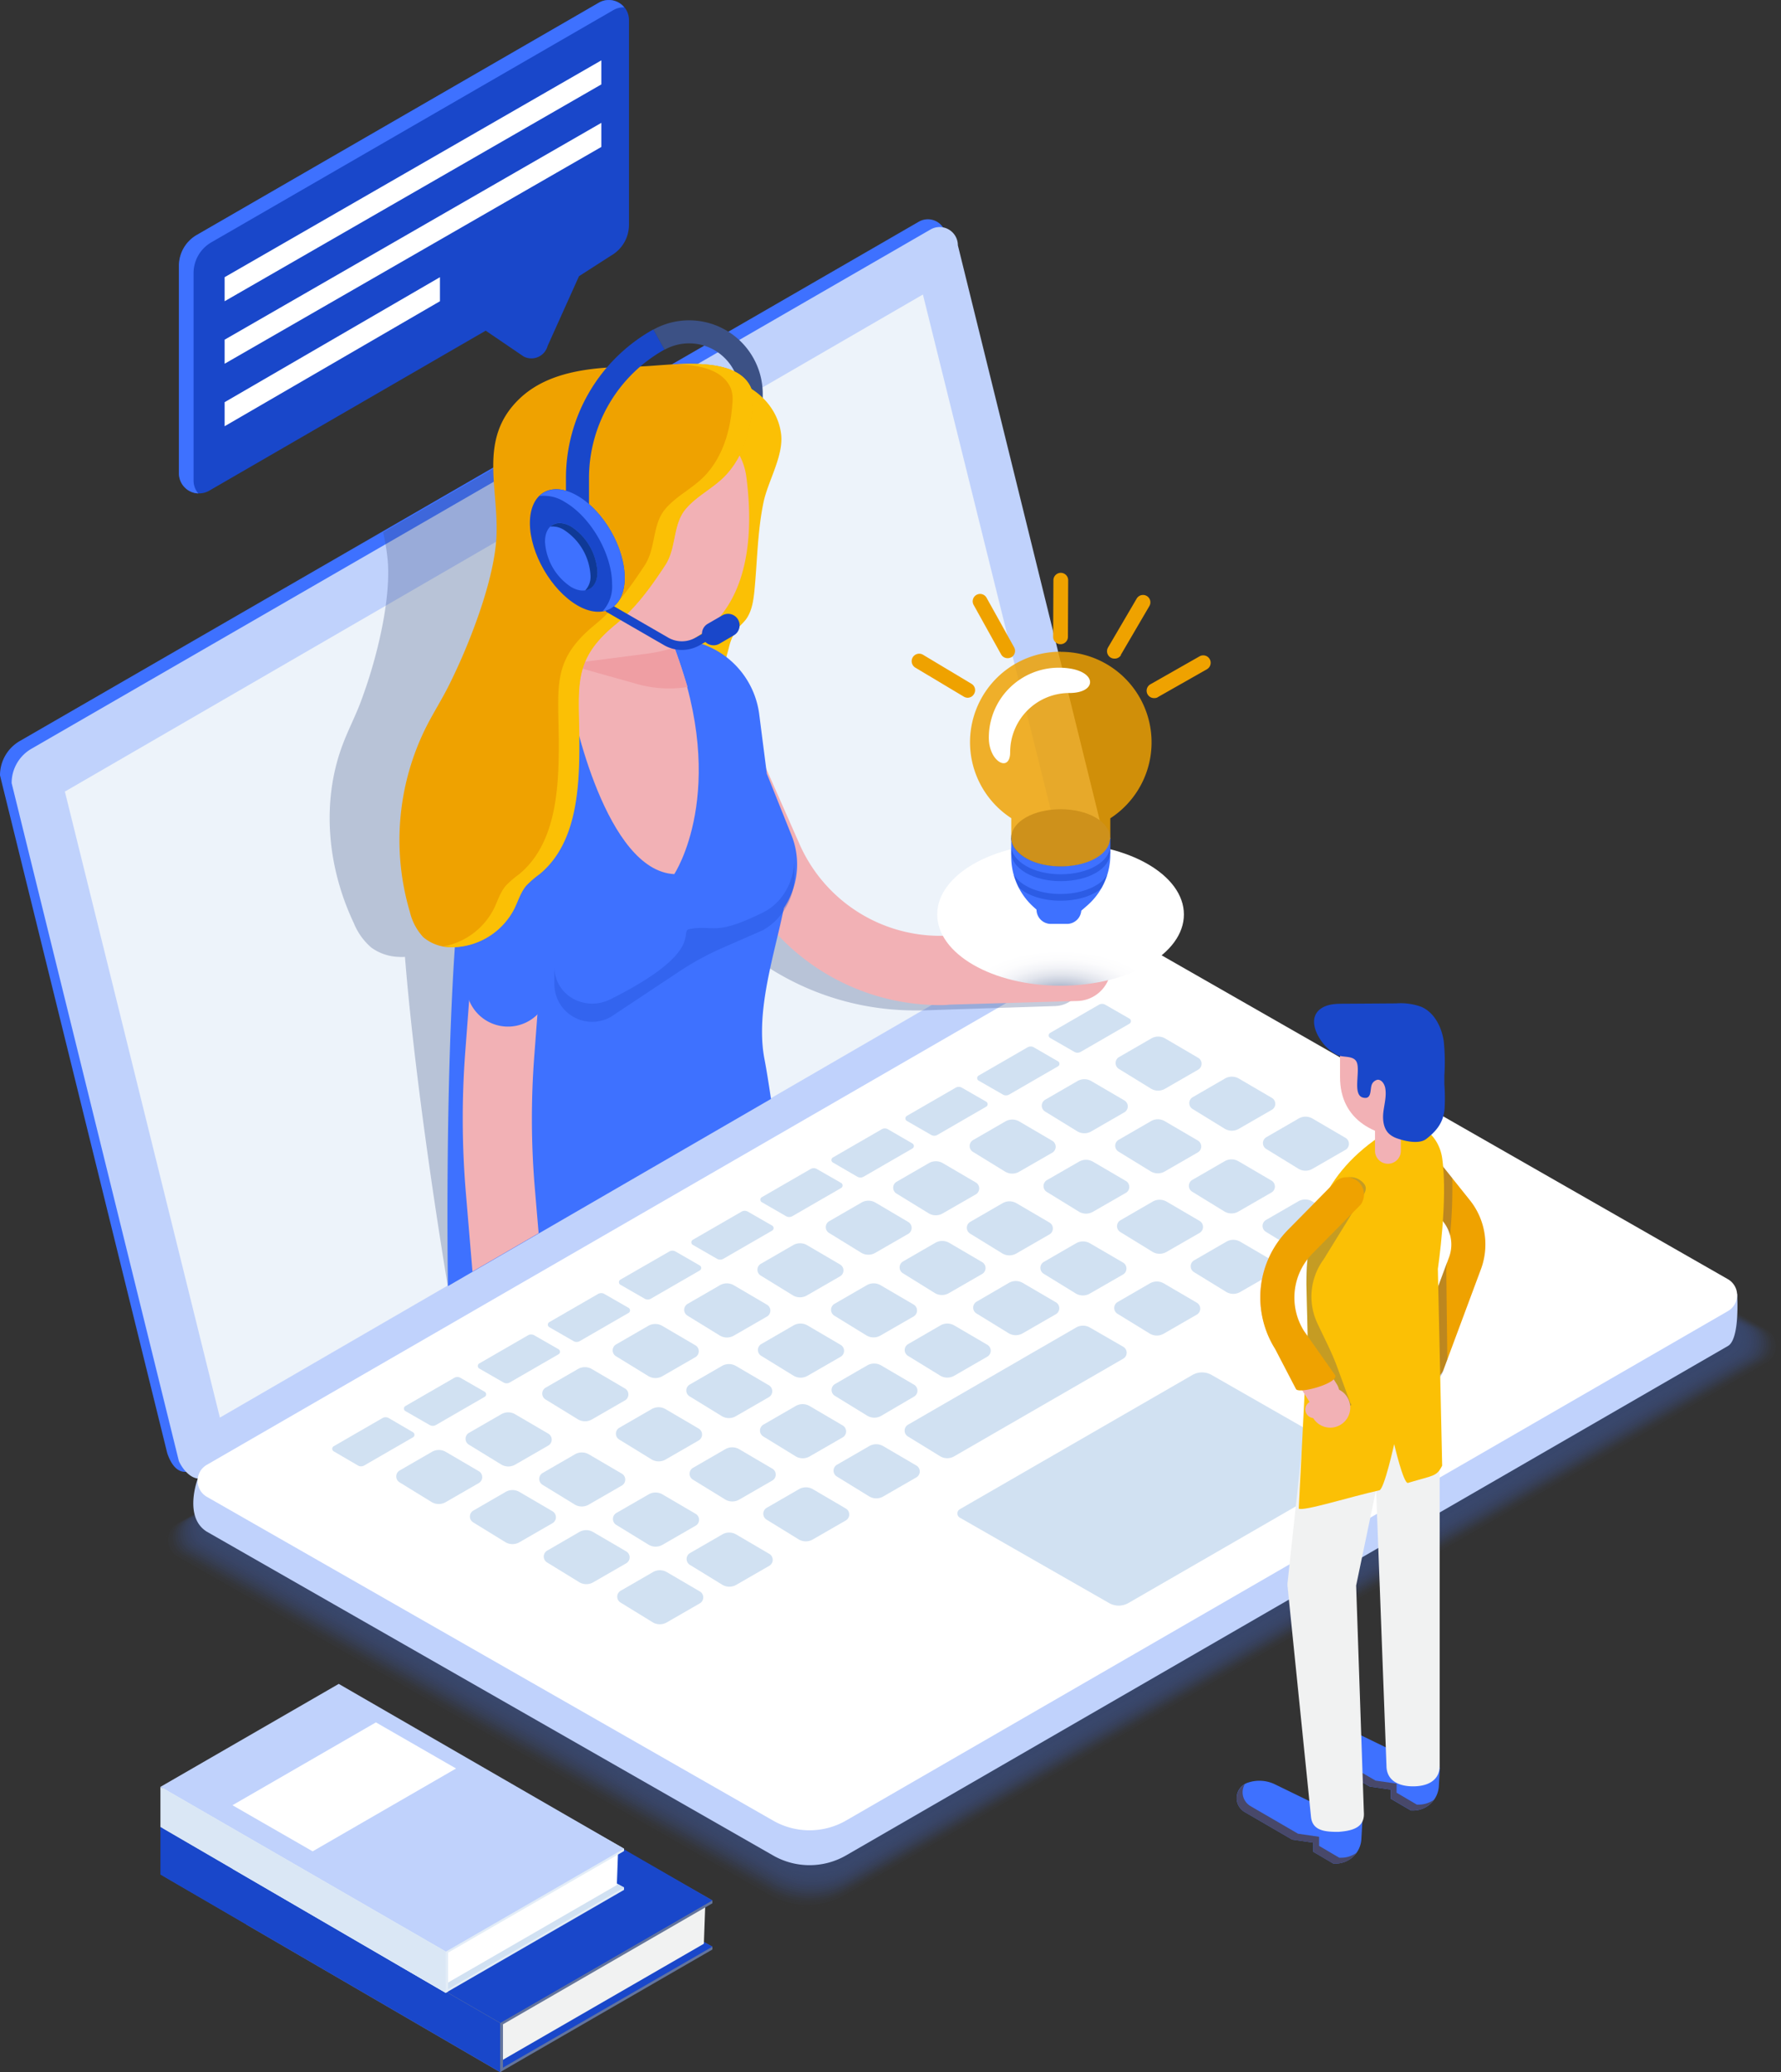 <?xml version="1.0" encoding="UTF-8"?> <svg xmlns="http://www.w3.org/2000/svg" xmlns:xlink="http://www.w3.org/1999/xlink" viewBox="0 0 413.41 480.74"><rect x="0" y="0" width="413.41" height="480.74" fill="#333333" stroke="none"/><defs><style>.cls-1{isolation:isolate;}.cls-2{opacity:0.7;}.cls-10,.cls-11,.cls-12,.cls-13,.cls-14,.cls-15,.cls-16,.cls-17,.cls-18,.cls-19,.cls-20,.cls-21,.cls-22,.cls-23,.cls-24,.cls-25,.cls-26,.cls-27,.cls-28,.cls-29,.cls-3,.cls-30,.cls-31,.cls-32,.cls-33,.cls-34,.cls-35,.cls-36,.cls-37,.cls-38,.cls-39,.cls-4,.cls-40,.cls-41,.cls-42,.cls-43,.cls-44,.cls-5,.cls-57,.cls-6,.cls-7,.cls-8,.cls-9{fill:#3c5185;}.cls-3{opacity:0;}.cls-4{opacity:0.02;}.cls-5{opacity:0.05;}.cls-6{opacity:0.07;}.cls-7{opacity:0.1;}.cls-8{opacity:0.12;}.cls-9{opacity:0.15;}.cls-10{opacity:0.17;}.cls-11{opacity:0.2;}.cls-12{opacity:0.22;}.cls-13{opacity:0.24;}.cls-14{opacity:0.27;}.cls-15{opacity:0.29;}.cls-16{opacity:0.32;}.cls-17{opacity:0.34;}.cls-18{opacity:0.37;}.cls-19{opacity:0.39;}.cls-20{opacity:0.41;}.cls-21{opacity:0.44;}.cls-22{opacity:0.46;}.cls-23{opacity:0.49;}.cls-24{opacity:0.51;}.cls-25{opacity:0.54;}.cls-26{opacity:0.56;}.cls-27{opacity:0.59;}.cls-28{opacity:0.61;}.cls-29{opacity:0.63;}.cls-30{opacity:0.66;}.cls-31{opacity:0.68;}.cls-32{opacity:0.71;}.cls-33{opacity:0.73;}.cls-34{opacity:0.76;}.cls-35{opacity:0.78;}.cls-36{opacity:0.8;}.cls-37{opacity:0.83;}.cls-38{opacity:0.85;}.cls-39{opacity:0.88;}.cls-40{opacity:0.9;}.cls-41{opacity:0.93;}.cls-42{opacity:0.95;}.cls-43{opacity:0.98;}.cls-45{fill:#3e71ff;}.cls-46{fill:#c0d2fc;}.cls-47{fill:#edf3fa;}.cls-48{fill:#fff;}.cls-49{fill:#d1e1f2;}.cls-50,.cls-63{fill:#efa200;}.cls-51,.cls-53{fill:#48486a;}.cls-52{fill:#f1f2f2;}.cls-53,.cls-57,.cls-58{opacity:0.3;}.cls-54{fill:#fbc005;}.cls-55{fill:#f2b1b5;}.cls-56,.cls-58,.cls-64{fill:#1947ca;}.cls-59{fill:#ef9ea3;}.cls-60{fill:#0f3996;}.cls-61{mix-blend-mode:multiply;fill:url(#radial-gradient);}.cls-62{fill:#2842a2;}.cls-63{opacity:0.83;}.cls-64{opacity:0.49;}.cls-65{fill:#63749d;}.cls-66{fill:#e3edf7;}.cls-67{fill:#dae7f5;}</style><radialGradient id="radial-gradient" cx="246.18" cy="7168.23" r="28.91" gradientTransform="translate(0 -3494.91) scale(1 0.52)" gradientUnits="userSpaceOnUse"><stop offset="0" stop-color="#3c5185"></stop><stop offset="0.05" stop-color="#596b97"></stop><stop offset="0.14" stop-color="#8592b3"></stop><stop offset="0.23" stop-color="#abb4ca"></stop><stop offset="0.33" stop-color="#c9cfdd"></stop><stop offset="0.43" stop-color="#e1e4ec"></stop><stop offset="0.54" stop-color="#f2f3f7"></stop><stop offset="0.66" stop-color="#fcfcfd"></stop><stop offset="0.8" stop-color="#fff"></stop></radialGradient></defs><title>illustraion-3</title><g class="cls-1"><g id="Layer_2" data-name="Layer 2"><g id="Layer_1-2" data-name="Layer 1"><g class="cls-2"><path class="cls-3" d="M273,229.67l138.16,79a4.49,4.49,0,0,1,0,7.78L196.05,440.63a17.85,17.85,0,0,1-17.76,0l-138.17-79a4.49,4.49,0,0,1,0-7.78l215.12-124.2A17.85,17.85,0,0,1,273,229.67Z"></path><path class="cls-4" d="M272.84,229.8l137.75,78.74a4.47,4.47,0,0,1,0,7.75L196.14,440.12a17.78,17.78,0,0,1-17.71,0L40.69,361.41a4.47,4.47,0,0,1,0-7.75L255.14,229.84A17.76,17.76,0,0,1,272.84,229.8Z"></path><path class="cls-5" d="M272.7,229.93,410,308.43a4.46,4.46,0,0,1,0,7.73L196.23,439.6a17.71,17.71,0,0,1-17.65,0L41.25,361.14a4.46,4.46,0,0,1,0-7.73L255.05,230A17.71,17.71,0,0,1,272.7,229.93Z"></path><path class="cls-6" d="M272.55,230.06l136.91,78.26a4.44,4.44,0,0,1,0,7.7L196.32,439.09a17.69,17.69,0,0,1-17.6,0L41.82,360.87a4.45,4.45,0,0,1,0-7.71L255,230.09A17.65,17.65,0,0,1,272.55,230.06Z"></path><path class="cls-7" d="M272.41,230.19l136.48,78a4.43,4.43,0,0,1,0,7.68L196.41,438.57a17.6,17.6,0,0,1-17.55,0l-136.48-78a4.43,4.43,0,0,1,0-7.68L254.87,230.22A17.6,17.6,0,0,1,272.41,230.19Z"></path><path class="cls-8" d="M272.27,230.31l136.06,77.78a4.42,4.42,0,0,1,0,7.66L196.5,438.06a17.56,17.56,0,0,1-17.49,0L42.94,360.32a4.42,4.42,0,0,1,0-7.66L254.78,230.35A17.56,17.56,0,0,1,272.27,230.31Z"></path><path class="cls-9" d="M272.12,230.44,407.76,308a4.4,4.4,0,0,1,0,7.63L196.59,437.55a17.51,17.51,0,0,1-17.44,0L43.51,360.05a4.41,4.41,0,0,1,0-7.64l211.2-121.93A17.5,17.5,0,0,1,272.12,230.44Z"></path><path class="cls-10" d="M272,230.57l135.22,77.3a4.39,4.39,0,0,1,0,7.61L196.68,437a17.43,17.43,0,0,1-17.38,0L44.07,359.77a4.39,4.39,0,0,1,0-7.61L254.6,230.61A17.43,17.43,0,0,1,272,230.57Z"></path><path class="cls-11" d="M271.83,230.7l134.81,77.06a4.37,4.37,0,0,1,0,7.58L196.77,436.52a17.41,17.41,0,0,1-17.33,0L44.64,359.5a4.38,4.38,0,0,1,0-7.59L254.51,230.73A17.39,17.39,0,0,1,271.83,230.7Z"></path><path class="cls-12" d="M271.69,230.83l134.38,76.81a4.37,4.37,0,0,1,0,7.57L196.86,436a17.36,17.36,0,0,1-17.28,0L45.2,359.22a4.36,4.36,0,0,1,0-7.56l209.24-120.8A17.32,17.32,0,0,1,271.69,230.83Z"></path><path class="cls-13" d="M271.55,231l134,76.58a4.35,4.35,0,0,1,0,7.54L197,435.49a17.27,17.27,0,0,1-17.22,0L45.77,359a4.34,4.34,0,0,1,0-7.54L254.33,231A17.3,17.3,0,0,1,271.55,231Z"></path><path class="cls-14" d="M271.4,231.08l133.54,76.34a4.33,4.33,0,0,1,0,7.52L197,435a17.25,17.25,0,0,1-17.17,0L46.33,358.68a4.34,4.34,0,0,1,0-7.52l207.93-120A17.21,17.21,0,0,1,271.4,231.08Z"></path><path class="cls-15" d="M271.26,231.21l133.12,76.1a4.32,4.32,0,0,1,0,7.49L197.13,434.47a17.19,17.19,0,0,1-17.11,0L46.89,358.4a4.32,4.32,0,0,1,0-7.49L254.15,231.25A17.17,17.17,0,0,1,271.26,231.21Z"></path><path class="cls-16" d="M271.11,231.34,403.82,307.2a4.3,4.3,0,0,1,0,7.46L197.22,434a17.12,17.12,0,0,1-17.06,0L47.46,358.13a4.31,4.31,0,0,1,0-7.47L254.06,231.37A17.13,17.13,0,0,1,271.11,231.34Z"></path><path class="cls-17" d="M271,231.47l132.28,75.61a4.3,4.3,0,0,1,0,7.45l-206,118.91a17.08,17.08,0,0,1-17,0L48,357.86a4.3,4.3,0,0,1,0-7.45L254,231.5A17.06,17.06,0,0,1,271,231.47Z"></path><path class="cls-18" d="M270.83,231.59,402.69,307a4.28,4.28,0,0,1,0,7.42L197.4,432.92a17,17,0,0,1-17,0L48.59,357.58a4.28,4.28,0,0,1,0-7.42L253.88,231.63A17,17,0,0,1,270.83,231.59Z"></path><path class="cls-19" d="M270.68,231.72l131.44,75.14a4.27,4.27,0,0,1,0,7.4L197.49,432.41a17,17,0,0,1-16.9,0L49.15,357.31a4.27,4.27,0,0,1,0-7.4L253.79,231.76A17,17,0,0,1,270.68,231.72Z"></path><path class="cls-20" d="M270.54,231.85l131,74.9a4.25,4.25,0,0,1,0,7.37l-204,117.78a16.9,16.9,0,0,1-16.84,0L49.72,357a4.26,4.26,0,0,1,0-7.38l204-117.77A16.9,16.9,0,0,1,270.54,231.85Z"></path><path class="cls-21" d="M270.39,232,401,306.63a4.24,4.24,0,0,1,0,7.35L197.67,431.38a16.86,16.86,0,0,1-16.79,0L50.28,356.76a4.24,4.24,0,0,1,0-7.35L253.61,232A16.84,16.84,0,0,1,270.39,232Z"></path><path class="cls-22" d="M270.25,232.11l130.18,74.41a4.23,4.23,0,0,1,0,7.33l-202.68,117a16.81,16.81,0,0,1-16.74,0L50.84,356.49a4.23,4.23,0,0,1,0-7.33l202.69-117A16.77,16.77,0,0,1,270.25,232.11Z"></path><path class="cls-23" d="M270.1,232.23l129.76,74.18a4.2,4.2,0,0,1,0,7.3l-202,116.65a16.75,16.75,0,0,1-16.68,0L51.41,356.22a4.22,4.22,0,0,1,0-7.31l202-116.64A16.73,16.73,0,0,1,270.1,232.23Z"></path><path class="cls-24" d="M270,232.36,399.3,306.3a4.2,4.2,0,0,1,0,7.28L197.94,429.84a16.71,16.71,0,0,1-16.63,0L52,355.94a4.2,4.2,0,0,1,0-7.28L253.34,232.4A16.69,16.69,0,0,1,270,232.36Z"></path><path class="cls-25" d="M269.82,232.49l128.92,73.7a4.18,4.18,0,0,1,0,7.25L198,429.33a16.62,16.62,0,0,1-16.57,0L52.54,355.67a4.19,4.19,0,0,1,0-7.26L253.25,232.53A16.62,16.62,0,0,1,269.82,232.49Z"></path><path class="cls-26" d="M269.67,232.62l128.5,73.45a4.18,4.18,0,0,1,0,7.24L198.12,428.82a16.6,16.6,0,0,1-16.52,0L53.1,355.4a4.18,4.18,0,0,1,0-7.24L253.16,232.65A16.55,16.55,0,0,1,269.67,232.62Z"></path><path class="cls-27" d="M269.53,232.75,397.61,306a4.16,4.16,0,0,1,0,7.21L198.21,428.3a16.53,16.53,0,0,1-16.46,0L53.67,355.12a4.16,4.16,0,0,1,0-7.21L253.07,232.78A16.51,16.51,0,0,1,269.53,232.75Z"></path><path class="cls-28" d="M269.39,232.87l127.65,73a4.14,4.14,0,0,1,0,7.18L198.3,427.79a16.47,16.47,0,0,1-16.41,0l-127.66-73a4.15,4.15,0,0,1,0-7.19L253,232.91A16.49,16.49,0,0,1,269.39,232.87Z"></path><path class="cls-29" d="M269.24,233l127.24,72.74a4.13,4.13,0,0,1,0,7.16L198.39,427.27a16.42,16.42,0,0,1-16.36,0L54.8,354.58a4.14,4.14,0,0,1,0-7.17L252.89,233A16.4,16.4,0,0,1,269.24,233Z"></path><path class="cls-30" d="M269.1,233.13l126.81,72.49a4.12,4.12,0,0,1,0,7.14l-197.45,114a16.38,16.38,0,0,1-16.3,0L55.36,354.3a4.12,4.12,0,0,1,0-7.14l197.46-114A16.36,16.36,0,0,1,269.1,233.13Z"></path><path class="cls-31" d="M269,233.26l126.4,72.25a4.11,4.11,0,0,1,0,7.12L198.57,426.25a16.31,16.31,0,0,1-16.25,0L55.92,354a4.11,4.11,0,0,1,0-7.12l196.8-113.62A16.29,16.29,0,0,1,269,233.26Z"></path><path class="cls-32" d="M268.81,233.39l126,72a4.09,4.09,0,0,1,0,7.09L198.66,425.73a16.25,16.25,0,0,1-16.19,0l-126-72a4.08,4.08,0,0,1,0-7.08L252.62,233.42A16.25,16.25,0,0,1,268.81,233.39Z"></path><path class="cls-33" d="M268.66,233.51l125.56,71.78a4.07,4.07,0,0,1,0,7.06L198.75,425.22a16.2,16.2,0,0,1-16.14,0L57.05,353.48a4.08,4.08,0,0,1,0-7.07L252.53,233.55A16.19,16.19,0,0,1,268.66,233.51Z"></path><path class="cls-34" d="M268.52,233.64l125.14,71.54a4.06,4.06,0,0,1,0,7L198.84,424.71a16.16,16.16,0,0,1-16.09,0L57.62,353.21a4.06,4.06,0,0,1,0-7L252.44,233.68A16.14,16.14,0,0,1,268.52,233.64Z"></path><path class="cls-35" d="M268.38,233.77l124.71,71.29a4.05,4.05,0,0,1,0,7L198.93,424.19a16.1,16.1,0,0,1-16,0L58.18,352.93a4,4,0,0,1,0-7L252.35,233.81A16.07,16.07,0,0,1,268.38,233.77Z"></path><path class="cls-36" d="M268.23,233.9l124.3,71a4,4,0,0,1,0,7L199,423.68a16.05,16.05,0,0,1-16,0l-124.29-71a4,4,0,0,1,0-7L252.26,233.93A16,16,0,0,1,268.23,233.9Z"></path><path class="cls-37" d="M268.09,234,392,304.84a4,4,0,0,1,0,7L199.11,423.17a16,16,0,0,1-15.92,0L59.31,352.39a4,4,0,0,1,0-7L252.17,234.06A16,16,0,0,1,268.09,234Z"></path><path class="cls-38" d="M267.94,234.15,391.4,304.73a4,4,0,0,1,0,6.94l-192.21,111a15.94,15.94,0,0,1-15.87,0L59.87,352.11a4,4,0,0,1,0-6.94l192.22-111A15.92,15.92,0,0,1,267.94,234.15Z"></path><path class="cls-39" d="M267.8,234.28l123,70.34a4,4,0,0,1,0,6.92L199.29,422.14a15.9,15.9,0,0,1-15.82,0l-123-70.33a4,4,0,0,1,0-6.92L252,234.32A15.85,15.85,0,0,1,267.8,234.28Z"></path><path class="cls-40" d="M267.66,234.41,390.27,304.5a4,4,0,0,1,0,6.9L199.38,421.62a15.81,15.81,0,0,1-15.76,0L61,351.57a4,4,0,0,1,0-6.9L251.9,234.44A15.83,15.83,0,0,1,267.66,234.41Z"></path><path class="cls-41" d="M267.51,234.54l122.2,69.85a4,4,0,0,1,0,6.88L199.47,421.11a15.77,15.77,0,0,1-15.71,0L61.57,351.29a4,4,0,0,1,0-6.87L251.81,234.57A15.77,15.77,0,0,1,267.51,234.54Z"></path><path class="cls-42" d="M267.37,234.67l121.77,69.61a4,4,0,0,1,0,6.85L199.56,420.6a15.73,15.73,0,0,1-15.65,0L62.13,351a4,4,0,0,1,0-6.85L251.72,234.7A15.7,15.7,0,0,1,267.37,234.67Z"></path><path class="cls-43" d="M267.22,234.8l121.36,69.37a3.94,3.94,0,0,1,0,6.83L199.65,420.08a15.66,15.66,0,0,1-15.6,0L62.7,350.75a3.94,3.94,0,0,1,0-6.83l189-109.09A15.61,15.61,0,0,1,267.22,234.8Z"></path><path class="cls-44" d="M267.08,234.92,388,304.05a3.93,3.93,0,0,1,0,6.81L199.74,419.57a15.61,15.61,0,0,1-15.55,0L63.26,350.47a3.92,3.92,0,0,1,0-6.8L251.54,235A15.59,15.59,0,0,1,267.08,234.92Z"></path></g><path class="cls-45" d="M4.6,171.92,213.27,51.44a4.23,4.23,0,0,1,6.34,3.66l38.82,157.27a9.18,9.18,0,0,1-4.6,8L45.16,340.81c-2.82,1.62-5,.26-6.34-3.67L0,179.88A9.18,9.18,0,0,1,4.6,171.92Z"></path><path class="cls-46" d="M7.29,173.72,216,53.24a4.23,4.23,0,0,1,6.34,3.66l38.82,157.27a9.2,9.2,0,0,1-4.6,8L47.86,342.6c-2.82,1.63-5.43-1.53-6.35-3.66L2.7,181.68A9.18,9.18,0,0,1,7.29,173.72Z"></path><polygon class="cls-47" points="15.06 183.65 214.23 68.33 250.24 213.49 51.04 328.89 15.06 183.65"></polygon><path class="cls-46" d="M269.59,229.7l133.63,70.49s.73,10.44-2.12,12.08L196.36,430.48a17,17,0,0,1-16.9,0L48,355.35c-5.43-3.38-2.15-12.11-2.15-12.11l206.88-113.5A17,17,0,0,1,269.59,229.7Z"></path><path class="cls-48" d="M269.59,221.61l131.5,75.17a4.27,4.27,0,0,1,0,7.4L196.36,422.39a17,17,0,0,1-16.9,0L48,347.26a4.28,4.28,0,0,1,0-7.41l204.74-118.2A17,17,0,0,1,269.59,221.61Z"></path><path class="cls-49" d="M281.25,319l34.66,19.81a1.13,1.13,0,0,1,0,1.95l-54,31.16a4.49,4.49,0,0,1-4.46,0l-34.66-19.82a1.13,1.13,0,0,1,0-1.95l54-31.15A4.47,4.47,0,0,1,281.25,319Z"></path><path class="cls-49" d="M255.09,233.1l-11.33,6.54a.68.68,0,0,0,0,1.17l5.63,3.23a1.46,1.46,0,0,0,1.46,0l11.33-6.54a.68.68,0,0,0,0-1.17l-5.63-3.23A1.46,1.46,0,0,0,255.09,233.1Z"></path><path class="cls-49" d="M238.49,243l-11.33,6.54a.68.68,0,0,0,0,1.17l5.63,3.23a1.46,1.46,0,0,0,1.46,0l11.33-6.54a.67.67,0,0,0,0-1.17L240,243A1.49,1.49,0,0,0,238.49,243Z"></path><path class="cls-49" d="M221.83,252.35l-11.33,6.54a.68.68,0,0,0,0,1.17l5.63,3.24a1.44,1.44,0,0,0,1.46,0l11.32-6.54a.67.67,0,0,0,0-1.17l-5.62-3.23A1.46,1.46,0,0,0,221.83,252.35Z"></path><path class="cls-49" d="M204.66,262l-11.33,6.54a.68.68,0,0,0,0,1.17L199,273a1.49,1.49,0,0,0,1.46,0l11.33-6.54a.68.68,0,0,0,0-1.17L206.12,262A1.46,1.46,0,0,0,204.66,262Z"></path><path class="cls-49" d="M188.17,271.21l-11.33,6.54a.67.67,0,0,0,0,1.17l5.62,3.24a1.49,1.49,0,0,0,1.46,0l11.33-6.54a.68.68,0,0,0,0-1.17l-5.63-3.23A1.46,1.46,0,0,0,188.17,271.21Z"></path><path class="cls-49" d="M172.14,281.1l-11.33,6.54a.68.68,0,0,0,0,1.17l5.63,3.24a1.49,1.49,0,0,0,1.46,0l11.33-6.54a.68.68,0,0,0,0-1.17l-5.63-3.23A1.46,1.46,0,0,0,172.14,281.1Z"></path><path class="cls-49" d="M155.36,290.35,144,296.89a.68.68,0,0,0,0,1.17l5.63,3.24a1.46,1.46,0,0,0,1.46,0l11.33-6.54a.67.67,0,0,0,0-1.17l-5.62-3.24A1.46,1.46,0,0,0,155.36,290.35Z"></path><path class="cls-49" d="M138.83,300.2l-11.33,6.54a.68.68,0,0,0,0,1.17l5.62,3.23a1.46,1.46,0,0,0,1.46,0l11.33-6.54a.68.68,0,0,0,0-1.17l-5.63-3.23A1.45,1.45,0,0,0,138.83,300.2Z"></path><path class="cls-49" d="M122.57,309.79l-11.33,6.54a.68.68,0,0,0,0,1.17l5.63,3.24a1.45,1.45,0,0,0,1.45,0l11.33-6.54a.68.68,0,0,0,0-1.17L124,309.79A1.45,1.45,0,0,0,122.57,309.79Z"></path><path class="cls-49" d="M105.43,319.67,94.1,326.21a.68.68,0,0,0,0,1.17l5.63,3.23a1.45,1.45,0,0,0,1.45,0l11.33-6.54a.68.68,0,0,0,0-1.17l-5.63-3.24A1.47,1.47,0,0,0,105.43,319.67Z"></path><path class="cls-49" d="M88.78,329l-11.33,6.54a.68.68,0,0,0,0,1.17L83.08,340a1.46,1.46,0,0,0,1.46,0l11.33-6.54a.68.68,0,0,0,0-1.17L90.24,329A1.46,1.46,0,0,0,88.78,329Z"></path><path class="cls-49" d="M278.13,245.42l-7.67-4.49a3.19,3.19,0,0,0-3.23,0l-7.5,4.33a1.6,1.6,0,0,0,0,2.74l7.45,4.58a3.21,3.21,0,0,0,3.28,0l7.69-4.43A1.59,1.59,0,0,0,278.13,245.42Z"></path><path class="cls-49" d="M261,255.31l-7.68-4.49a3.19,3.19,0,0,0-3.23,0l-7.49,4.33a1.59,1.59,0,0,0,0,2.74l7.46,4.58a3.21,3.21,0,0,0,3.28,0l7.69-4.43A1.6,1.6,0,0,0,261,255.31Z"></path><path class="cls-49" d="M244.26,264.67l-7.67-4.49a3.22,3.22,0,0,0-3.23,0l-7.5,4.33a1.59,1.59,0,0,0,0,2.74l7.46,4.58a3.21,3.21,0,0,0,3.28,0l7.69-4.42A1.6,1.6,0,0,0,244.26,264.67Z"></path><path class="cls-49" d="M226.51,274.34l-7.67-4.49a3.22,3.22,0,0,0-3.23,0l-7.5,4.33a1.59,1.59,0,0,0,0,2.74l7.46,4.58a3.21,3.21,0,0,0,3.28,0l7.69-4.42A1.6,1.6,0,0,0,226.51,274.34Z"></path><path class="cls-49" d="M210.87,283.53,203.2,279a3.22,3.22,0,0,0-3.23,0l-7.5,4.33a1.59,1.59,0,0,0,0,2.74l7.45,4.58a3.21,3.21,0,0,0,3.28,0l7.69-4.43A1.6,1.6,0,0,0,210.87,283.53Z"></path><path class="cls-49" d="M195,293.37l-7.67-4.49a3.19,3.19,0,0,0-3.23,0l-7.5,4.33a1.59,1.59,0,0,0,0,2.74l7.45,4.58a3.21,3.21,0,0,0,3.28,0l7.69-4.43A1.59,1.59,0,0,0,195,293.37Z"></path><path class="cls-49" d="M178,302.68l-7.67-4.5a3.24,3.24,0,0,0-3.23,0l-7.5,4.33a1.59,1.59,0,0,0,0,2.74l7.45,4.58a3.21,3.21,0,0,0,3.28.05l7.69-4.43A1.59,1.59,0,0,0,178,302.68Z"></path><path class="cls-49" d="M161.39,312.1l-7.68-4.5a3.24,3.24,0,0,0-3.23,0L143,311.92a1.59,1.59,0,0,0,0,2.74l7.46,4.58a3.21,3.21,0,0,0,3.28.05l7.69-4.43A1.6,1.6,0,0,0,161.39,312.1Z"></path><path class="cls-49" d="M145.05,322.12l-7.68-4.5a3.2,3.2,0,0,0-3.22,0l-7.5,4.33a1.59,1.59,0,0,0,0,2.74l7.46,4.58a3.21,3.21,0,0,0,3.28.05l7.69-4.43A1.6,1.6,0,0,0,145.05,322.12Z"></path><path class="cls-49" d="M127.25,332.6l-7.68-4.49a3.17,3.17,0,0,0-3.22,0l-7.5,4.32a1.6,1.6,0,0,0,0,2.75l7.46,4.57a3.19,3.19,0,0,0,3.28.05l7.69-4.43A1.6,1.6,0,0,0,127.25,332.6Z"></path><path class="cls-49" d="M111.15,341.33l-7.67-4.49a3.19,3.19,0,0,0-3.23,0l-7.5,4.33a1.6,1.6,0,0,0,0,2.74l7.45,4.58a3.21,3.21,0,0,0,3.28,0l7.69-4.43A1.59,1.59,0,0,0,111.15,341.33Z"></path><path class="cls-49" d="M295.24,254.72l-7.68-4.49a3.19,3.19,0,0,0-3.23,0l-7.49,4.33a1.59,1.59,0,0,0,0,2.74l7.45,4.58a3.23,3.23,0,0,0,3.29,0l7.69-4.43A1.6,1.6,0,0,0,295.24,254.72Z"></path><path class="cls-49" d="M278.05,264.61l-7.68-4.49a3.17,3.17,0,0,0-3.22,0l-7.5,4.33a1.59,1.59,0,0,0,0,2.74l7.46,4.58a3.21,3.21,0,0,0,3.28,0l7.69-4.43A1.6,1.6,0,0,0,278.05,264.61Z"></path><path class="cls-49" d="M261.36,274l-7.67-4.49a3.22,3.22,0,0,0-3.23,0L243,273.8a1.6,1.6,0,0,0,0,2.74l7.45,4.58a3.21,3.21,0,0,0,3.28,0l7.69-4.42A1.6,1.6,0,0,0,261.36,274Z"></path><path class="cls-49" d="M243.61,283.64l-7.67-4.49a3.22,3.22,0,0,0-3.23,0l-7.5,4.33a1.59,1.59,0,0,0,0,2.74l7.45,4.58a3.21,3.21,0,0,0,3.28,0l7.69-4.43A1.59,1.59,0,0,0,243.61,283.64Z"></path><path class="cls-49" d="M228,292.83l-7.67-4.49a3.22,3.22,0,0,0-3.23,0l-7.5,4.33a1.6,1.6,0,0,0,0,2.74L217,300a3.21,3.21,0,0,0,3.28,0l7.69-4.43A1.59,1.59,0,0,0,228,292.83Z"></path><path class="cls-49" d="M212.09,302.67l-7.68-4.49a3.19,3.19,0,0,0-3.23,0l-7.5,4.33a1.6,1.6,0,0,0,0,2.74l7.45,4.58a3.21,3.21,0,0,0,3.28,0l7.7-4.43A1.6,1.6,0,0,0,212.09,302.67Z"></path><path class="cls-49" d="M195.11,312l-7.68-4.5a3.24,3.24,0,0,0-3.23,0l-7.49,4.33a1.59,1.59,0,0,0,0,2.74l7.45,4.58a3.23,3.23,0,0,0,3.29.05l7.69-4.43A1.6,1.6,0,0,0,195.11,312Z"></path><path class="cls-49" d="M178.49,321.4l-7.68-4.5a3.22,3.22,0,0,0-3.22,0l-7.5,4.33a1.59,1.59,0,0,0,0,2.74l7.46,4.58a3.21,3.21,0,0,0,3.28,0l7.69-4.43A1.6,1.6,0,0,0,178.49,321.4Z"></path><path class="cls-49" d="M162.15,331.42l-7.67-4.5a3.22,3.22,0,0,0-3.23,0l-7.5,4.33a1.59,1.59,0,0,0,0,2.74l7.46,4.58a3.21,3.21,0,0,0,3.28.05l7.69-4.43A1.6,1.6,0,0,0,162.15,331.42Z"></path><path class="cls-49" d="M144.35,341.9l-7.67-4.49a3.22,3.22,0,0,0-3.23,0l-7.5,4.33a1.6,1.6,0,0,0,0,2.75l7.46,4.57a3.19,3.19,0,0,0,3.28,0l7.69-4.43A1.6,1.6,0,0,0,144.35,341.9Z"></path><path class="cls-49" d="M128.26,350.63l-7.68-4.49a3.19,3.19,0,0,0-3.23,0l-7.49,4.33a1.59,1.59,0,0,0,0,2.74l7.45,4.58a3.23,3.23,0,0,0,3.29,0l7.69-4.43A1.6,1.6,0,0,0,128.26,350.63Z"></path><path class="cls-49" d="M312.34,264l-7.68-4.49a3.19,3.19,0,0,0-3.23,0l-7.49,4.33a1.59,1.59,0,0,0,0,2.74l7.46,4.58a3.21,3.21,0,0,0,3.28,0l7.69-4.43A1.6,1.6,0,0,0,312.34,264Z"></path><path class="cls-49" d="M295.15,273.91l-7.67-4.49a3.19,3.19,0,0,0-3.23,0l-7.5,4.33a1.59,1.59,0,0,0,0,2.74l7.46,4.58a3.21,3.21,0,0,0,3.28,0l7.69-4.43A1.6,1.6,0,0,0,295.15,273.91Z"></path><path class="cls-49" d="M278.47,283.27l-7.68-4.49a3.22,3.22,0,0,0-3.23,0l-7.49,4.33a1.59,1.59,0,0,0,0,2.74l7.45,4.58a3.23,3.23,0,0,0,3.29,0l7.69-4.42A1.61,1.61,0,0,0,278.47,283.27Z"></path><path class="cls-49" d="M260.72,292.94,253,288.45a3.22,3.22,0,0,0-3.23,0l-7.5,4.33a1.6,1.6,0,0,0,0,2.74l7.45,4.58a3.21,3.21,0,0,0,3.28,0l7.7-4.42A1.61,1.61,0,0,0,260.72,292.94Z"></path><path class="cls-49" d="M245.08,302.13l-7.68-4.49a3.22,3.22,0,0,0-3.23,0L226.68,302a1.59,1.59,0,0,0,0,2.74l7.45,4.58a3.23,3.23,0,0,0,3.29,0l7.69-4.43A1.6,1.6,0,0,0,245.08,302.13Z"></path><path class="cls-49" d="M229.19,312l-7.68-4.49a3.19,3.19,0,0,0-3.23,0l-7.49,4.33a1.59,1.59,0,0,0,0,2.74l7.46,4.58a3.21,3.21,0,0,0,3.28,0l7.69-4.43A1.6,1.6,0,0,0,229.19,312Z"></path><path class="cls-49" d="M212.21,321.28l-7.68-4.5a3.24,3.24,0,0,0-3.23,0l-7.49,4.33a1.59,1.59,0,0,0,0,2.74l7.46,4.58a3.21,3.21,0,0,0,3.28.05L212.2,324A1.6,1.6,0,0,0,212.21,321.28Z"></path><path class="cls-49" d="M195.59,330.7l-7.67-4.5a3.24,3.24,0,0,0-3.23,0l-7.5,4.33a1.59,1.59,0,0,0,0,2.74l7.46,4.58a3.21,3.21,0,0,0,3.28.05l7.69-4.43A1.6,1.6,0,0,0,195.59,330.7Z"></path><path class="cls-49" d="M179.25,340.72l-7.67-4.5a3.22,3.22,0,0,0-3.23,0l-7.5,4.33a1.59,1.59,0,0,0,0,2.74l7.45,4.58a3.21,3.21,0,0,0,3.28.05l7.69-4.43A1.59,1.59,0,0,0,179.25,340.72Z"></path><path class="cls-49" d="M161.45,351.2l-7.67-4.49a3.19,3.19,0,0,0-3.23,0l-7.5,4.32a1.61,1.61,0,0,0,0,2.75l7.45,4.57a3.19,3.19,0,0,0,3.28.05l7.69-4.43A1.59,1.59,0,0,0,161.45,351.2Z"></path><path class="cls-49" d="M145.36,359.93l-7.68-4.49a3.19,3.19,0,0,0-3.23,0L127,359.76a1.59,1.59,0,0,0,0,2.74l7.46,4.58a3.21,3.21,0,0,0,3.28,0l7.69-4.43A1.6,1.6,0,0,0,145.36,359.93Z"></path><path class="cls-49" d="M329.44,273.32l-7.68-4.49a3.17,3.17,0,0,0-3.22,0l-7.5,4.33a1.59,1.59,0,0,0,0,2.74l7.46,4.58a3.21,3.21,0,0,0,3.28,0l7.69-4.43A1.6,1.6,0,0,0,329.44,273.32Z"></path><path class="cls-49" d="M312.25,283.21l-7.67-4.49a3.19,3.19,0,0,0-3.23,0l-7.5,4.33a1.59,1.59,0,0,0,0,2.74l7.45,4.58a3.21,3.21,0,0,0,3.28,0l7.69-4.43A1.59,1.59,0,0,0,312.25,283.21Z"></path><path class="cls-49" d="M295.57,292.57l-7.68-4.49a3.22,3.22,0,0,0-3.23,0l-7.49,4.33a1.59,1.59,0,0,0,0,2.74l7.46,4.58a3.21,3.21,0,0,0,3.28,0l7.69-4.42A1.6,1.6,0,0,0,295.57,292.57Z"></path><path class="cls-49" d="M277.82,302.24l-7.68-4.49a3.22,3.22,0,0,0-3.23,0l-7.49,4.33a1.59,1.59,0,0,0,0,2.74l7.46,4.58a3.21,3.21,0,0,0,3.28,0l7.69-4.43A1.6,1.6,0,0,0,277.82,302.24Z"></path><path class="cls-49" d="M260.72,312.45,253,308a3.19,3.19,0,0,0-3.23,0l-39,22.54a1.59,1.59,0,0,0,0,2.74l7.46,4.58a3.21,3.21,0,0,0,3.28,0l39.22-22.64A1.6,1.6,0,0,0,260.72,312.45Z"></path><path class="cls-49" d="M212.69,340,205,335.5a3.24,3.24,0,0,0-3.23,0l-7.5,4.33a1.59,1.59,0,0,0,0,2.74l7.45,4.58a3.21,3.21,0,0,0,3.28.05l7.69-4.43A1.59,1.59,0,0,0,212.69,340Z"></path><path class="cls-49" d="M196.36,350l-7.68-4.5a3.22,3.22,0,0,0-3.23,0l-7.5,4.33a1.6,1.6,0,0,0,0,2.74l7.45,4.58a3.23,3.23,0,0,0,3.29,0l7.69-4.43A1.6,1.6,0,0,0,196.36,350Z"></path><path class="cls-49" d="M178.56,360.5,170.88,356a3.19,3.19,0,0,0-3.23,0l-7.49,4.32a1.6,1.6,0,0,0,0,2.75l7.45,4.57a3.21,3.21,0,0,0,3.29.05l7.69-4.43A1.6,1.6,0,0,0,178.56,360.5Z"></path><path class="cls-49" d="M162.46,369.23l-7.68-4.49a3.17,3.17,0,0,0-3.22,0l-7.5,4.33a1.59,1.59,0,0,0,0,2.74l7.46,4.58a3.21,3.21,0,0,0,3.28,0l7.69-4.43A1.6,1.6,0,0,0,162.46,369.23Z"></path><path class="cls-50" d="M331.39,320.29a4,4,0,0,0,3.71-2.58l8.68-23.31a16.45,16.45,0,0,0-2.59-15.95l-8.8-11a4,4,0,0,0-6.17,5l8.81,11a8.48,8.48,0,0,1,1.33,8.23L327.69,315a4,4,0,0,0,3.7,5.34Z"></path><path class="cls-45" d="M309.51,432.36l-4.7-2.76v-2.11l-4.88-.7-11-6.39a3.75,3.75,0,0,1,.6-6.77h0A8.29,8.29,0,0,1,296,414l8.49,4.13,11.75,4.32L316,426.7a6,6,0,0,1-6,5.66Z"></path><path class="cls-51" d="M311.34,431h-.46l-4.69-2.75v-2.11l-4.89-.71-11-6.39a3.71,3.71,0,0,1-1.36-5.08,3.73,3.73,0,0,0,0,6.46l11,6.39,4.88.7v2.11l4.7,2.76H310a6,6,0,0,0,4.9-2.55A6,6,0,0,1,311.34,431Z"></path><path class="cls-45" d="M327.51,420.05l-4.7-2.75v-2.12l-4.88-.7-11-6.39a3.75,3.75,0,0,1,.6-6.77h0a8.25,8.25,0,0,1,6.46.34l8.49,4.12,11.75,4.32-.24,4.29a6,6,0,0,1-6,5.66Z"></path><path class="cls-51" d="M329.34,418.68h-.46l-4.7-2.76v-2.11l-4.88-.7-11-6.39a3.72,3.72,0,0,1-1.35-5.08,3.72,3.72,0,0,0,0,6.45l11,6.39,4.88.7v2.12l4.7,2.75H328a6,6,0,0,0,4.89-2.54A6,6,0,0,1,329.34,418.68Z"></path><path class="cls-52" d="M328,414.44c-3.41,0-6.17-1.39-6.17-4.81l-3.44-91.5c0-3.41,6.2-6.18,9.61-6.18a6.18,6.18,0,0,1,6.18,6.18v91.5C334.2,413.05,331.43,414.44,328,414.44Z"></path><path class="cls-52" d="M310.45,425c-3.19,0-5.89-.39-6.15-3.62l-5.45-53.53,0-.46,5.41-50.15a6.15,6.15,0,0,1,6.59-5.74c3.4.23,14.54,3.26,14.31,6.67l-10.37,49.68,1.79,52.54c.27,3.4-2.26,4.32-5.66,4.59A4.26,4.26,0,0,1,310.45,425Z"></path><path class="cls-53" d="M335,283.41l-8.81-11a4,4,0,0,1,6.17-5l4.73,5.9a106.79,106.79,0,0,1-.52,13.38A8.36,8.36,0,0,0,335,283.41Z"></path><path class="cls-53" d="M335.1,317.71a4,4,0,1,1-7.41-2.76l8.22-22.12c-.12.91-.2,1.44-.2,1.44l.25,21.12Z"></path><path class="cls-54" d="M334.76,268.67c-.85-5.85-6.32-9.68-11.52-6.87h0c-.56.33-1.12.66-1.66,1-14.92,9.52-18.33,21.92-18.33,35.3l.28,11.33L301.47,350c1.06.7,11.91-2.73,18.71-4.24,1.14-.26,3.44-10.72,3.44-10.72s2.16,9.3,3.21,9c6-1.81,6.6-1.41,7.93-4l-1-45.67S336.16,278.37,334.76,268.67Z"></path><path class="cls-55" d="M322.17,270h0a3,3,0,0,1-3-3V253h6v14A3,3,0,0,1,322.17,270Z"></path><path class="cls-55" d="M329.31,264.18h0c-10.09,0-18.26-4.22-18.26-14.3V238.1h18.26Z"></path><path class="cls-56" d="M335.27,251.52q0-1,0-2a47.61,47.61,0,0,0-.14-7.92c-.48-3.29-2.15-6.66-5.18-8a14,14,0,0,0-5.87-.81l-12.16.08c-1.77,0-3.73.06-5.25,1.09-2.87,1.94-1.46,5.64.26,7.85a9.94,9.94,0,0,0,3.46,2.95c1.32.63,3.56.1,4.41,1.44,1.18,1.84-1,7.71,1.52,8.43,2,.55,1.72-1.51,2-2.65a1.84,1.84,0,0,1,1.49-1.48c.93,0,1.55,1,1.73,1.91.34,1.82-.19,3.67-.42,5.51s0,3.94,1.35,5.16a5.49,5.49,0,0,0,1.74,1c1.84.66,5.2,1.47,6.89.14,2.41-1.88,3.94-3.82,4.22-6.95A44.23,44.23,0,0,0,335.27,251.52Z"></path><path class="cls-53" d="M303.53,309.44l-.28-11.33a46.2,46.2,0,0,1,3.21-18.22l3.8-5.18a4,4,0,0,1,5.53-.85c1.76,1.3,1.48,2.39.19,4.15l-8.73,14.17a14.56,14.56,0,0,0-1.49,14.76c1.6,3.45,3.4,6.8,4.69,10.37l3,8.2c1.42,1.66-4.49-.49-5.41-1.57l-4.68-6.51Z"></path><path class="cls-55" d="M304.14,326.58a4.64,4.64,0,1,0,4.64-4.64A4.64,4.64,0,0,0,304.14,326.58Z"></path><path class="cls-55" d="M303,327a2,2,0,1,0,2-2A2,2,0,0,0,303,327Z"></path><path class="cls-55" d="M307.13,327a3.75,3.75,0,0,0,2-.58,3.8,3.8,0,0,0,1.2-5.23l-8.05-12.84A14,14,0,0,1,304.2,291l10.69-10.84a3.8,3.8,0,0,0-5.41-5.33l-10.69,10.84a21.55,21.55,0,0,0-2.93,26.65l8.05,12.84A3.8,3.8,0,0,0,307.13,327Z"></path><path class="cls-50" d="M300.83,322.28,296,313a22.44,22.44,0,0,1,3.06-27.77l11.13-11.29a4,4,0,0,1,5.64,5.56l-11.14,11.29a14.55,14.55,0,0,0-2,18L309.88,319C311,320.82,301.58,323.48,300.83,322.28Z"></path><path class="cls-57" d="M212,234.42c.73,0,1.46,0,2.2,0l30.46-1a6.79,6.79,0,0,0,6.69-5.53,17,17,0,0,0-5.41-.31,9.18,9.18,0,0,0,1.72-5.33l-.74-3a9.38,9.38,0,0,0-5.29-1.42l-8,.26,1.44-2.8a3.1,3.1,0,0,0-1.57-4,3,3,0,0,0-4.13.93l-3.18,6.14-15,.49a43.71,43.71,0,0,1-38.42-20.57l-10.58-17-3.48-12.1a23,23,0,0,0-9.81-12.85c.1-.67.19-1.34.29-2a15.22,15.22,0,0,1,.56-2.7l.26-.16a2.14,2.14,0,0,0,1-2,19,19,0,0,0,1.26-1.58c1.22-1.85,1.22-4.28,1.11-6.59-.32-6.61-1.31-13.36-.85-19.89.32-4.69,3.21-10.47,1.88-15.29a16.18,16.18,0,0,0-5.64-8.18l-.14-.93a17.86,17.86,0,0,0-2.39-6.5L88.93,123.49A49.4,49.4,0,0,1,90,130.06c.47,5.84-.64,13.14-2.32,20a112.58,112.58,0,0,1-4.05,13.05c-1.19,3.12-2.72,6.08-3.92,9.2-5,12.82-4.07,28.15,2.42,41.86a14.8,14.8,0,0,0,4.06,5.67A11.38,11.38,0,0,0,92.53,222,11.74,11.74,0,0,0,94,222c2.46,30.7,8.72,69.08,9.94,76.38l5.42-3.27,14.49-8.72h0l50.81-30.62c-.91-3.13-1.87-6.19-2.86-9-3.13-8.84-1.92-19-1-28A63,63,0,0,0,212,234.42Z"></path><path class="cls-44" d="M177.05,92.41H171.7v-1a11.74,11.74,0,0,0-17.46-10.26l-2.6-4.67a17.09,17.09,0,0,1,25.41,14.93Z"></path><path class="cls-54" d="M145.17,111.25a63.92,63.92,0,0,1,3.39-7.74c2.06-4.19,4.17-8.46,7.37-11.87,8.09-8.62,24-2.57,25.39,9.13.58,5-3.07,10.9-4.08,15.72-1.41,6.71-1.45,13.66-2.11,20.46-.24,2.38-.59,4.88-2,6.78-.7.91-1.62,1.63-2.29,2.56a12.4,12.4,0,0,0-1.67,4.06L166,161.89c-1.35,4.88-2.85,10-6.59,13.46s-10.46,4.08-13.45,0a12.37,12.37,0,0,1-1.77-4.21,83.1,83.1,0,0,1-2.24-32C143,130.28,142.35,119.58,145.17,111.25Z"></path><path class="cls-55" d="M218.32,233.19a51.66,51.66,0,0,1-47.47-31l-11.48-26a8,8,0,1,1,14.68-6.48l11.48,26a35.65,35.65,0,0,0,34.29,21.37l29.73-.85a8,8,0,1,1,.65,16l-29.74.85C219.74,233.17,219,233.19,218.32,233.19Z"></path><path class="cls-45" d="M177.44,245.66c-2.14-11.25,2.45-24.58,4.51-35a18.17,18.17,0,0,0,1.75-16.94L178,179.5l-1.77-13.8a19.92,19.92,0,0,0-31.58-13.49l-27.34,20.17c-6.42,4.73-7.3,12.64-8.75,20.49-5.42,29.48-4.73,95.56-4.59,105.51l75-43.43C178.47,251.72,178,248.56,177.44,245.66Z"></path><path class="cls-55" d="M156.51,202.8s12.79-19.19,0-52.6c-1.72-4.51-8.54-17.3-8.54-17.3l-19,2.45,3.3,25.55C132.92,166.15,140.81,202,156.51,202.8Z"></path><path class="cls-58" d="M141.76,231.81c22.44-11.27,15.62-15.83,18.33-16.28,5.91-1,5.68,1.74,17-3.82,4.67-2.3,7.32-7.39,7.32-12.59v4.1a14.49,14.49,0,0,1-7.32,12.59l-9.26,4.05a65.92,65.92,0,0,0-10.21,5.56l-15.83,10.5a8.77,8.77,0,0,1-13.11-7.63v-4.1C128.65,230.92,135.75,234.83,141.76,231.81Z"></path><path class="cls-59" d="M131.37,154.09,133,134.83l15-1.93s6.82,12.79,8.54,17.3c.68,1.75,2.54,7.51,3.07,9.19h-.07a27.27,27.27,0,0,1-12-.79l-16.13-4.52Z"></path><path class="cls-55" d="M124.12,275.37a191.7,191.7,0,0,1-.12-30.12l3.06-40.42a8,8,0,1,0-16-1.21L108,244a206,206,0,0,0,.13,32.67l1.54,18.34,15.36-8.9Z"></path><path class="cls-55" d="M131.37,154.09l18.72-2.42c20.64-2.66,25.83-20.34,23.16-41h0a14.75,14.75,0,0,0-16.53-12.76l-32.06,4.13Z"></path><path class="cls-45" d="M118.75,238.14a9.72,9.72,0,0,0,8.81-8.57l2.85-25.85a9.72,9.72,0,0,0-19.32-2.22l-2.84,25.84a9.72,9.72,0,0,0,8.54,10.77A9.91,9.91,0,0,0,118.75,238.14Z"></path><path class="cls-50" d="M110,145.67c2.64-7,4.79-14.52,5.2-20.53.78-11.63-4.43-23.16,5.31-32.56,7-6.76,17.72-7.44,27.45-7.54,6.52-.06,22.89-3.16,26.37,5a7.6,7.6,0,0,1,.36,3.49c-.39,6.1-2.18,12.35-6.39,16.78-2.77,2.92-6.69,4.72-9.26,7.81-3,3.66-2.07,9-4.72,13-3.28,5-6.8,9.89-11.48,13.71-10,8.19-8.54,14.11-8.45,26.76.07,11.23-.56,24.06-9.23,31.2a22.77,22.77,0,0,0-3.1,2.68c-1.29,1.54-1.86,3.53-2.74,5.32a16.41,16.41,0,0,1-13.75,8.94,10,10,0,0,1-7.32-2.3,13,13,0,0,1-3.11-5.86A58.63,58.63,0,0,1,99,168.51c1.63-3.19,3.56-6.23,5.17-9.44A139.34,139.34,0,0,0,110,145.67Z"></path><path class="cls-54" d="M174.37,90.06c-2.29-5.39-10.17-5.88-17.15-5.57,5.48.2,10.64,1.42,12.42,5.61a7.6,7.6,0,0,1,.36,3.49c-.39,6.1-2.18,12.35-6.39,16.78-2.77,2.92-6.69,4.71-9.26,7.81-3,3.66-2.07,9-4.72,13-3.29,5-6.8,9.89-11.48,13.71-10.05,8.19-8.54,14.11-8.45,26.75.07,11.24-.56,24.07-9.23,31.21a22.09,22.09,0,0,0-3.1,2.68c-1.29,1.54-1.86,3.53-2.74,5.32A16.49,16.49,0,0,1,103,219.56a13.24,13.24,0,0,0,2.66.19,16.41,16.41,0,0,0,13.75-8.94c.88-1.79,1.45-3.78,2.74-5.32a22.77,22.77,0,0,1,3.1-2.68c8.68-7.14,9.3-20,9.23-31.2-.09-12.65-1.59-18.57,8.45-26.76,4.68-3.82,8.2-8.71,11.48-13.71,2.65-4,1.68-9.34,4.72-13,2.57-3.09,6.49-4.89,9.26-7.81,4.21-4.43,6-10.68,6.39-16.78A7.6,7.6,0,0,0,174.37,90.06Z"></path><path class="cls-56" d="M136.72,135.08h-5.35V110.94a39.5,39.5,0,0,1,20.27-34.5l2.6,4.67a34.16,34.16,0,0,0-17.52,29.83Z"></path><path class="cls-56" d="M158.29,150.79a8.33,8.33,0,0,1-4.17-1.12l-13.56-7.82,1-1.74,13.56,7.83a6.38,6.38,0,0,0,6.33,0l5.59-3.23,1,1.74-5.58,3.22A8.39,8.39,0,0,1,158.29,150.79Z"></path><path class="cls-56" d="M134,115c-6.06-3.5-11-.64-11,6.36s5,15.58,11,19.08,11,.64,11-6.36S140.1,118.49,134,115Z"></path><path class="cls-45" d="M134,115c-3.6-2.08-6.78-1.87-8.79.07a9.06,9.06,0,0,1,5.87,1.38c6.06,3.5,11,12.09,11,19.09a8.47,8.47,0,0,1-2.22,6.29c3.07-.49,5.14-3.25,5.14-7.75C145.06,127.08,140.1,118.49,134,115Z"></path><path class="cls-45" d="M132.58,122.17c-3.34-1.93-6.07-.35-6.07,3.5a13.47,13.47,0,0,0,6.07,10.52c3.34,1.93,6.07.35,6.07-3.51A13.47,13.47,0,0,0,132.58,122.17Z"></path><path class="cls-60" d="M132.58,122.17c-2-1.15-3.73-1-4.84,0A5,5,0,0,1,131,123a13.5,13.5,0,0,1,6.07,10.52,4.66,4.66,0,0,1-1.23,3.46c1.7-.27,2.83-1.79,2.83-4.27A13.47,13.47,0,0,0,132.58,122.17Z"></path><path class="cls-56" d="M165.65,149.71a2.67,2.67,0,0,1-1.34-5l3.36-1.94a2.67,2.67,0,0,1,2.67,4.63L167,149.35A2.69,2.69,0,0,1,165.65,149.71Z"></path><path class="cls-55" d="M233.83,223.37h0a3,3,0,0,1-.93-4.15l5.59-8.83a3,3,0,0,1,4.15-.93h0a3,3,0,0,1,.93,4.15L238,222.44A3,3,0,0,1,233.83,223.37Z"></path><ellipse class="cls-61" cx="246.18" cy="212.16" rx="28.63" ry="16.53"></ellipse><path class="cls-45" d="M252.11,210.31l-1.15,1H240.89l-1.1-1a15.69,15.69,0,0,1-5.06-11.53v-4.39h23v3.94A15.64,15.64,0,0,1,252.11,210.31Z"></path><path class="cls-45" d="M247.7,214.35h-3.76A3.33,3.33,0,0,1,240.6,211H251A3.33,3.33,0,0,1,247.7,214.35Z"></path><path class="cls-62" d="M254.32,189.68c-4.46-2.58-11.77-2.58-16.24,0s-4.46,6.8,0,9.38,11.78,2.57,16.24,0S258.79,192.26,254.32,189.68Z"></path><path class="cls-63" d="M246.24,151.2a21,21,0,0,0-11.5,38.62v4.76h0c.07,1.63,1.28,3.28,3.42,4.52,4.43,2.56,11.76,2.53,16.19,0,2.15-1.24,3.24-2.86,3.31-4.49h.07v-4.76a21,21,0,0,0-11.49-38.62Z"></path><path class="cls-48" d="M234.48,174.52a13.74,13.74,0,0,1,13.75-13.74c7,0,6.48-5.87-2.48-5.87a16.23,16.23,0,0,0-16.22,16.23C229.53,176.82,234.48,179.34,234.48,174.52Z"></path><path class="cls-64" d="M254.35,200.91c-4.43,2.56-11.76,2.59-16.19,0-2.14-1.24-3.35-2.89-3.42-4.52V198c.07,1.63,1.28,3.29,3.42,4.53,4.43,2.55,11.76,2.52,16.19,0,2.15-1.24,3.24-2.87,3.31-4.5h.07v-1.57h-.07C257.59,198.05,256.5,199.67,254.35,200.91Z"></path><path class="cls-64" d="M254.29,205.48c-4.43,2.56-11.76,2.59-16.19,0a7.67,7.67,0,0,1-2.76-2.52,16.19,16.19,0,0,0,1.16,2.94,9.54,9.54,0,0,0,1.6,1.16c4.43,2.56,11.76,2.53,16.19,0a8.54,8.54,0,0,0,1.32-.93,15.57,15.57,0,0,0,1.41-3.21A7.16,7.16,0,0,1,254.29,205.48Z"></path><path class="cls-50" d="M246.16,149.46h0a1.7,1.7,0,0,1-1.7-1.72l.06-13.13a1.72,1.72,0,0,1,1.72-1.71h0a1.72,1.72,0,0,1,1.71,1.72l-.06,13.14A1.72,1.72,0,0,1,246.16,149.46Zm14,2.49,6.63-11.33a1.71,1.71,0,1,0-2.95-1.73l-6.64,11.33a1.72,1.72,0,0,0,.62,2.35,1.76,1.76,0,0,0,.86.23A1.7,1.7,0,0,0,260.2,152Zm8.56,9.81,11.43-6.49a1.72,1.72,0,1,0-1.7-3l-11.42,6.49a1.71,1.71,0,0,0,.85,3.2A1.67,1.67,0,0,0,268.76,161.76ZM226.1,161a1.71,1.71,0,0,0-.59-2.35l-11.27-6.75a1.72,1.72,0,0,0-1.76,3l11.27,6.74a1.77,1.77,0,0,0,.88.24A1.72,1.72,0,0,0,226.1,161Zm8.63-8.49a1.71,1.71,0,0,0,.67-2.33L229,138.68a1.71,1.71,0,0,0-3,1.66l6.38,11.48a1.71,1.71,0,0,0,1.5.88A1.76,1.76,0,0,0,234.73,152.49Z"></path><path class="cls-56" d="M146,4.66V52.14a8.24,8.24,0,0,1-4.12,7.14l-7.48,4.8-7.29,16.19a3.9,3.9,0,0,1-5.54,2.45l-8.83-6L48.57,113.84a4.66,4.66,0,0,1-7-4V61.66a8.26,8.26,0,0,1,4.13-7.14L139,.63A4.65,4.65,0,0,1,146,4.66Z"></path><path class="cls-45" d="M44.93,111.53V63.36a8.24,8.24,0,0,1,4.13-7.14L142.4,2.33a4.63,4.63,0,0,1,2.49-.62A4.62,4.62,0,0,0,139,.63L45.66,54.52a8.26,8.26,0,0,0-4.13,7.14v48.17a4.67,4.67,0,0,0,4.5,4.65A4.56,4.56,0,0,1,44.93,111.53Z"></path><polygon class="cls-48" points="52.14 64.31 139.59 14 139.59 19.58 52.14 69.89 52.14 64.31"></polygon><polygon class="cls-48" points="52.14 78.81 139.59 28.5 139.59 34.09 52.14 84.39 52.14 78.81"></polygon><polygon class="cls-48" points="52.14 93.31 102.12 64.31 102.12 69.89 52.14 98.89 52.14 93.31"></polygon><polygon class="cls-65" points="116.09 480.74 165.37 452.29 165.37 451.63 94.44 413.22 57.15 446.48 116.09 480.74"></polygon><polygon class="cls-56" points="116.09 480.08 165.37 451.63 94.44 412.56 57.15 445.82 116.09 480.08"></polygon><polygon class="cls-52" points="114.09 479.41 163.38 450.96 163.71 441.91 92.44 411.23 55.16 444.49 114.09 479.41"></polygon><polygon class="cls-65" points="86.52 396.05 165.37 440.91 165.37 441.57 116.09 470.03 37.24 424.5 86.52 396.05"></polygon><polygon class="cls-56" points="86.52 395.38 165.37 440.91 116.09 469.36 37.24 423.84 86.52 395.38"></polygon><polygon class="cls-48" points="96.79 406.02 118.94 418.77 79.3 441.65 57.15 428.91 96.79 406.02"></polygon><polygon class="cls-65" points="37.91 424.17 37.91 435.24 116.09 480.74 116.75 480.36 116.75 469.69 37.91 424.17"></polygon><polygon class="cls-56" points="37.24 423.84 37.24 434.91 116.09 480.74 116.09 469.36 37.24 423.84"></polygon><polygon class="cls-66" points="103.46 462.35 144.85 438.46 144.85 437.9 85.28 405.65 53.96 433.58 103.46 462.35"></polygon><polygon class="cls-49" points="103.46 461.8 144.85 437.9 85.28 405.09 53.96 433.02 103.46 461.8"></polygon><polygon class="cls-48" points="101.79 461.24 143.18 437.34 143.46 429.74 83.6 403.97 52.29 431.91 101.79 461.24"></polygon><polygon class="cls-66" points="78.63 391.22 144.85 428.9 144.85 429.46 103.46 453.35 37.24 415.12 78.63 391.22"></polygon><polygon class="cls-46" points="78.63 390.67 144.85 428.9 103.46 452.8 37.24 414.56 78.63 390.67"></polygon><polygon class="cls-48" points="87.26 399.6 105.86 410.3 72.57 429.52 53.96 418.82 87.26 399.6"></polygon><polygon class="cls-66" points="37.8 414.84 37.8 424.14 103.46 462.35 104.02 462.03 104.02 453.07 37.8 414.84"></polygon><polygon class="cls-67" points="37.24 414.56 37.24 423.86 103.46 462.35 103.46 452.8 37.24 414.56"></polygon></g></g></g></svg> 